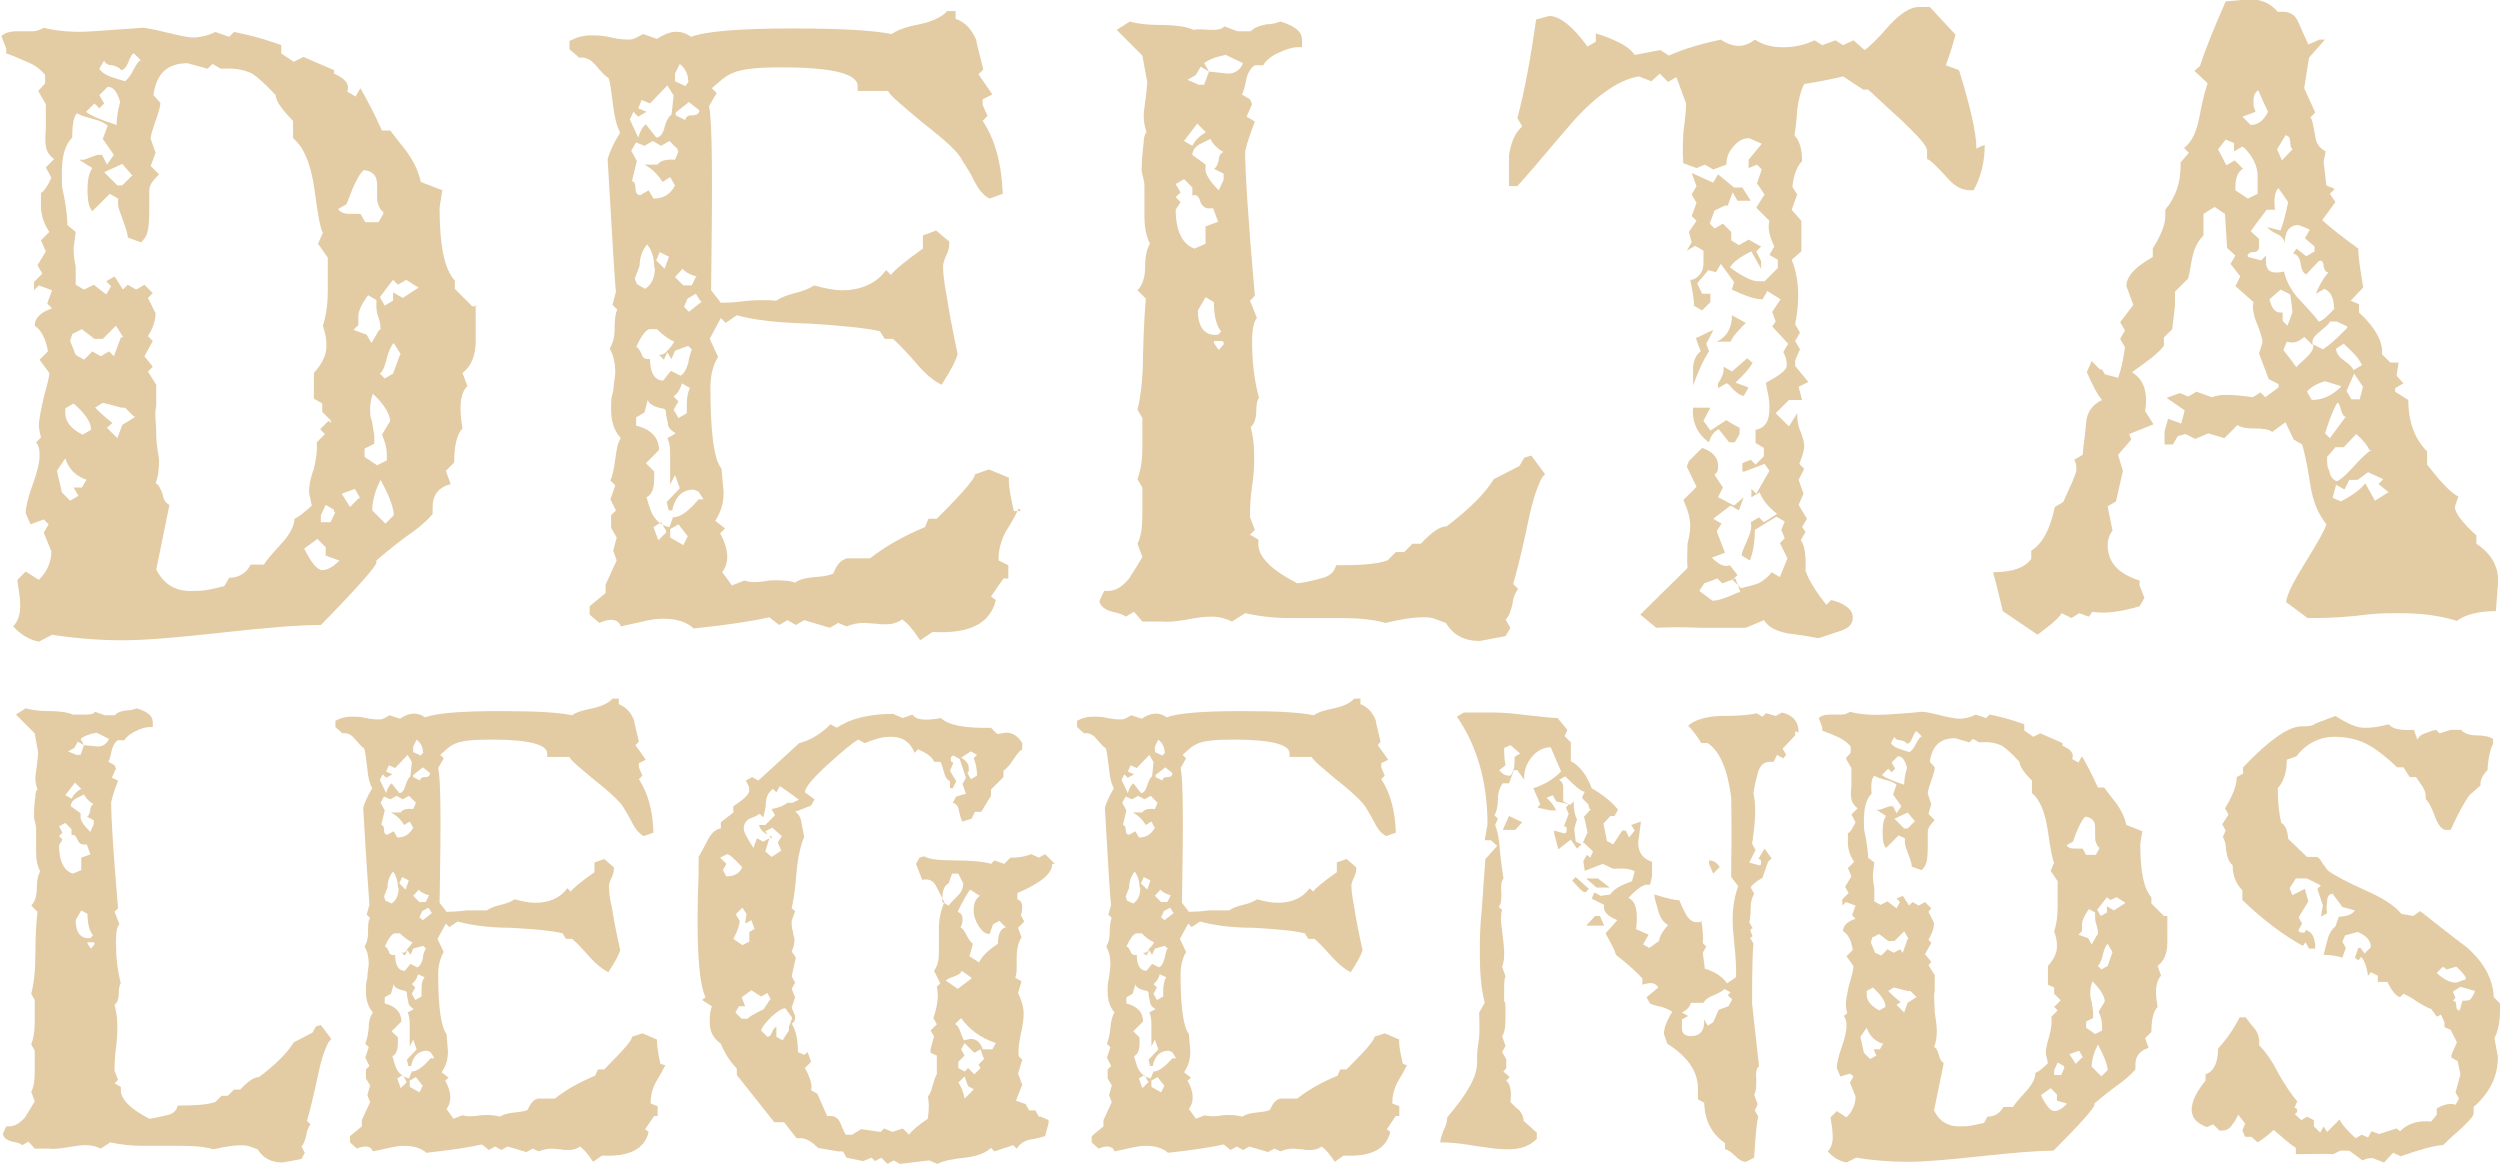 <svg viewBox="0 0 360 167.6" version="1.1" xmlns="http://www.w3.org/2000/svg" id="Layer_1">
  
  <defs>
    <style>
      .st0 {
        fill: #e3cba4;
      }
    </style>
  </defs>
  <path d="M68.5,43.9v5.2c0,2.2-.7,3.7-1.9,4.6l.7,1.9c-1.1,1.1-1.2,3.1-.7,6.1-.8.8-1.2,2.5-1.2,4.9l-1.2,1.2.7,1.9c-1.8.5-2.6,1.6-2.6,3.3s0,.7,0,1c-.8,1-2.2,2.2-4,3.4-2,1.5-3.4,2.7-4.1,3.3v.3c0,.5-2.6,3.5-8,9-3.3,0-8,.4-14.3,1.1-6.3.7-11,1.1-14.3,1.1s-7-.3-10.1-.8l-1.9,1c-1.5-.3-2.7-1.1-3.7-2.2.7-.7,1.1-1.9,1-3.3,0-1.1-.3-2.3-.4-3.4l1.2-1.2,1.9,1.2c1.1-1.1,1.8-2.5,1.8-4.1l-1.1-2.7.7-1.2-.7-.7-1.9.7-.7-1.6c0-.8.3-2.2,1-4.1s1-3.3,1-4.2-.1-1.4-.5-1.9l.7-.7c-.1-.5-.3-1.1-.3-1.8s.3-2.2.7-4c.5-1.8.8-2.9.8-3.5l-1.4-1.9,1.2-1.2c-.3-1.9-1-3.1-1.9-3.7,0-1.1.8-1.9,2.5-2.5l-.7-.7.7-1.9-1.9-.7-.7.7v-1.2l1.2-1.2-.7-1.2,1.2-2-.7-1.6,1.2-1.2c-.8-1.2-1.2-2.5-1.2-3.7v-1.9c.5-.3,1-1.1,1.5-2.2l-.8-1.5,1.2-1.2c-.7-.5-1.1-1.1-1.2-1.9-.1-.5-.1-1.4,0-2.5v-3.5l-1.1-1.9,1-1.1v-1.2c-.5-.7-1.4-1.4-2.6-1.9-1.6-.7-2.6-1.1-3-1.2v-.7l-.7-1.8c.4-.4,1.1-.7,2.2-.7h2.3c.7,0,1.2-.3,1.6-.5,2,.5,4.4.7,7.1.5,4.6-.3,7-.5,7-.5.8,0,2,.3,3.7.7,1.6.4,3,.7,3.8.7s2.2-.3,3.1-.8l2,.7.7-.7c1.5.3,3.8.8,6.8,1.9v1.2l1.8,1.2,1.4-.7,4.4,1.9v.5c1.6.7,2.3,1.5,1.9,2.6l1.2.7.7-1.2c.8,1.4,1.9,3.4,3.1,6.1h1.2c1.5,2,2.5,3.1,2.6,3.4,1,1.4,1.5,2.7,1.8,4l3.1,1.2-.4,2.5c0,5.5.7,8.9,2.2,10.5v1.2l2.5,2.5h.7ZM12.5,69.1c-1.5-.5-2.6-1.5-3.1-3.1l-1.2,1.8.7,3.1,1.2,1.2,1.2-.7-.7-1.2h1.2l.7-1.2h0ZM47.6,60.5l-1.2-1.2v-1.2l-1.2-.7v-3.7c1.1-1.2,1.8-2.5,1.8-3.8s-.1-1.6-.5-3c.5-1.6.7-3.3.7-4.9,0-4,0-5.6,0-4.9l-1.4-2,.7-1.6c-.3-.3-.7-2.3-1.2-6.1s-1.6-6.3-3.1-7.5v-2.5c-1.6-1.6-2.5-2.9-2.5-3.7-1.5-1.6-2.7-2.7-3.4-3.1-1.4-.7-2.9-.8-4.5-.7l-1.2-.7-.7.7-2.9-.8c-2.9,0-4.5,1.5-4.9,4.6l1,1.1c0,.5-.3,1.5-.7,2.6-.4,1.2-.7,2-.7,2.6l.7,2-.7,1.9,1.2,1.2c-1,1-1.4,1.6-1.4,2.3,0-1.9,0-1.1,0,2.6s-.4,4.1-1.2,4.9l-1.9-.7c0-.5-.3-1.4-.7-2.5s-.7-1.8-.7-2.3v-.8l-1.2-.7c-.5.5-1.4,1.4-2.5,2.5-.5-.5-.7-1.5-.7-3.1s.3-2.6.7-3.1l-1.9-1.2h.7l1.9-.7h.7l.7,1.4,1-1.4-1.6-2.3.7-1.9c-.4-.4-1.1-.7-2.2-1s-1.8-.5-2.2-.8c-.5.5-.7,1.6-.7,3.5-1,1-1.5,2.6-1.5,5.2s.1,2,.4,3.7.4,2.9.4,3.7l1.2,1-.3,2.3c0,.4,0,1.4.3,2.7v2.6l1.2.7,1.4-.7,1.8,1.4.7-1.2-.7-.7,1.2-.7,1.2,1.9.7-.7,1.2.7,1.2-.7,1.2,1.2-.7.7,1.1,2.2c0,1.1-.4,2.2-1.1,3.3l.7.7-1.2,2.2,1.2,1.5-.7.7,1.2,1.9v3.1c-.3,1,0,2.3,0,4.1s.4,3,.4,3.7c0,1.2-.1,2.3-.5,3.3.4.1.7.7,1,1.5.1.8.5,1.4,1,1.6l-1.9,9.3c1,2,2.6,3.1,4.9,3.1s2.3-.1,4.9-.7l.7-1.2c1.4,0,2.5-.7,3.1-1.9h1.9c.3-.5,1.1-1.5,2.6-3.1,1.1-1.2,1.8-2.5,1.8-3.5.7-.3,1.5-1,2.5-1.9l-.4-1.9c0-.7.1-1.8.7-3.4.4-1.6.5-2.9.4-3.8l1.2-1.2-.7-.7,1.2-1.2.4.3ZM13.1,61.8c0-1-.8-2.2-2.5-3.7l-1.2.7v.7c0,1.1.7,2.2,2.5,3.1l1.2-.7h0ZM17.7,48.5l-1-1.6-1.9,1.9h-1.2l-1.8-1.4-1.4.7-.3,1,.8,2,1.2.7,1.2-1.2,1.2.7,1.2-.7.7.7,1-2.7h.1ZM11.3,33.8l.7-.4-.7.4ZM17.3,14.7c-.4-1.5-1-2.2-1.8-2.2l-1.2,1.2.7,1.2-.7.7-.7-.7-1.2,1.2c.4.4,1.9,1.1,4.4,1.9,0-.8.1-1.9.5-3.3h0ZM19.2,59.9l-1.2-1.2h-.5l-2.7-.7-1.1.7c.5.5,1.4,1.4,2.5,2.2l-.8.7,1.5,1.5.7-1.9,1.9-1.2h-.1ZM20.5,8.9l-1.2-1.2c-.3,0-.5.5-.8,1.2-.3.8-.7,1.2-1.1,1.2-.1-.3-.5-.5-1.2-.7-.7,0-1.1-.3-1.2-.7l-.7,1.2c.3.5.8.8,1.5,1.1.8.3,1.5.5,2.2.7.4-.3.8-.8,1.2-1.6.4-.8.8-1.4,1.2-1.5v.3ZM19,25.2l-1.4-1.6-2.6,1.2,1.9,1.9h.7l1.5-1.5h-.1ZM48.8,80.7l-1.9-.7v-1.2l-1.2-1.2-1.9,1.4c1,2,1.9,3.1,2.6,3.1s1.5-.4,2.5-1.4ZM48.1,73.8v-.4l-1.2-.7-.7,1.5v1h1.4l.7-1.5h-.1ZM55,30.4c-.4-.5-.7-1.1-.7-1.9v-2c0-1.2-.7-1.9-1.9-2-.7.5-1.5,2.2-2.5,4.9l-1.2.7c.3.5.8.7,1.8.7h1.4l.7,1.2h1.9l.7-1.2v-.3ZM51.8,71.6l-.7-1.2-1.9.7,1.2,1.9,1.2-1.2h.1ZM54.8,47.5c0-.4,0-1-.3-1.8-.3-.7-.3-1.4-.3-1.8v-.7l-1.2-.7c-1,1.4-1.4,2.3-1.4,3.1v1.2l-.7.7,1.9.7.7,1.2,1.1-1.9h.1ZM56.2,60.8c0-1.1-.8-2.5-2.5-4.1-.3.8-.4,1.5-.4,2.2s0,1.1.3,1.9c.1,1,.3,1.6.3,2v1.1l-1.4.7v1.2l1.8,1.2,1.4-.7v-.8c0-1.1-.3-2-.7-2.9l1.2-2h0ZM56.7,74c-.1-1.2-.8-2.9-1.9-4.9-.8,1.6-1.2,3.1-1.2,4.4l1.9,1.9,1.2-1.2h0ZM60.4,41.5l-1.9-1.2-1.2.7-.7-.7c-.4.5-1.1,1.4-1.9,2.5l.7,1.2,1.2-.7v-1.2l1.4.8,2.3-1.5h.1ZM57.7,51l-1-1.6c-.4.4-.7,1.1-1,2.2s-.5,1.8-1,2.2l.7.7,1.2-.7s1-2.7,1-2.7Z" class="st0"></path>
  <path d="M146.7,73.2c-.5,1.1-1.2,2.3-1.9,3.4-.7,1.4-1,2.6-1,3.7v.4l1.4.7v1.9h-.7l-1.8,2.6.7.5c-.8,3.4-3.8,4.9-9.1,4.6l-1.8,1.2c-1-1.5-1.8-2.5-2.6-3-.7.5-1.5.7-2.3.7s-.8,0-1.5-.1c-.7,0-1.2-.1-1.6-.1-.8,0-1.6.1-2.6.5l-1.2-.5-1.2.7-3.7-1.1-1.2.7-1.2-.7-1.2.7-1.4-1.1c-2.3.5-6,1.1-10.9,1.6-1.1-1-2.6-1.4-4.4-1.4s-2.7.4-6.1,1.1c-.4-1.1-1.5-1.2-3.1-.5l-1.4-1.2v-1.2l2.3-1.9v-1.2l1.6-3.5-.5-1.4.5-1.9-.8-1.4v-1.8l.7-.7-.8-1.6.7-2-.7-.7c.3-.7.5-1.6.7-3.1s.4-2.5.8-3c-1-1.1-1.4-2.5-1.4-4.1s0-1.5.3-2.7c.1-1.2.3-2.2.3-2.7,0-1.4-.3-2.5-.8-3.4.4-.7.7-1.5.7-2.7s.1-2.5.4-2.9l-.7-.7.5-1.9c-.1-.4-.5-6.8-1.2-19.1.3-1,.8-2.2,1.8-3.8-.5-1-.8-2.2-1-3.8-.3-2.2-.4-3.5-.7-4.1-.3-.1-1-.8-1.9-1.9-.7-.8-1.5-1.1-2.3-1l-1.4-1.2v-1.2c1-.5,1.9-.8,3.1-.8s1.6,0,2.9.3,2.2.3,2.7.3,1-.3,1.9-.8l2,.7c1.8-1.2,3.4-1.4,4.9-.3,2.2-.8,7-1.2,14.6-1.2s11.6.3,14.3.8c.7-.5,1.9-1,4-1.4,1.9-.4,3.3-1.1,4-1.9h1.2v1.1c1.4.5,2.3,1.5,3,3.1,0,.4.4,1.8,1,4.2l-.7.7,2,2.9-1.4.7v.8l.7,1.6-.7.7c1.8,2.7,2.7,6.1,2.9,10.5l-1.9.7c-1-.5-1.6-1.4-2.2-2.5-.5-1.1-1.1-2-1.8-3.1-.5-1.1-2.5-2.9-5.6-5.3-3.1-2.6-4.9-4.1-5-4.6h-4.4v-.7c0-1.8-3.7-2.7-11-2.7s-7.6,1-10,3l.7.7-1.1,1.9c.5,2.3.5,11,.3,26.5l1.4,1.8c.5,0,1.8,0,4-.3,1.5-.1,2.7-.1,4,0,.5-.4,1.5-.8,2.7-1.1,1.2-.3,2.2-.7,2.7-1.1,1.5.4,2.9.7,4.1.7,2.7,0,4.9-1,6.3-2.9l.7.7c.3-.5,1.9-1.9,4.6-3.8v-1.9l1.9-.7,1.9,1.6c0,.5,0,1.1-.4,1.9s-.5,1.4-.5,1.6c0,.8.1,2.2.5,4.2.3,1.9.8,4.8,1.6,8.5-.3,1.1-1.1,2.5-2.3,4.4-1.1-.5-2.3-1.5-3.5-2.9-1.2-1.4-2.3-2.6-3.5-3.7h-1.2l-.7-1.1c-2.2-.5-5.6-.8-10.1-1.1-4.5-.1-8-.5-10.5-1.2l-1.6,1.1-.7-.7-1.6,3,1.2,2.6c-.7,1.1-1.1,2.6-1.1,4.4,0,6.4.5,10.4,1.6,11.7l.3,3.4c0,1.4-.3,2.7-1.2,4.1l1.4,1.1-.7.7c1.2,2.2,1.4,4.1.3,5.6l1.4,1.9,1.8-.7c.8.3,2,.3,3.5,0,1.5-.1,2.9,0,3.8.3.5-.4,1.5-.7,2.9-.8s2.2-.3,2.6-.5c.5-1.4,1.2-2,2-2.2h3.3c2-1.6,4.6-3.1,7.9-4.5l.5-1.2h1.2c3.8-3.8,5.6-5.9,5.5-6.4l2-.7,2.9,1.2c-.1.3,0,1.9.7,4.8h1ZM97.1,13.9l-1-1.6-2.5,2.6-1.2-.5-.5,1.2,1.2.5-1.2.7-.7-.7-.5,1.1,1.2,2.6c.3-1,.7-1.6,1.1-1.9l1.5,1.9c.5,0,1-.5,1.2-1.5.3-1.1.7-1.6,1-1.8l.3-2.7h.1ZM97.6,21.5l-1.2-1.2-1.2.7-1.2-.7-1.2.7-1.2-.5-.7,1.2.8,1.5-.7,2.9c.3,0,.5.3.5,1s.3,1,.7,1l1.2-.7.7,1.2c1.5,0,2.5-.7,3.1-1.9l-.7-1.2-1.1.7c-.7-1.1-1.5-1.9-2.6-2.5h1.9c.3-.5,1.1-.8,2.5-.7l.5-1.2h-.1ZM94.2,38.3c0-1.1-.3-2.2-1-3.1-.7.8-1.1,1.9-1.1,3.1h0l-.7,1.8.3.8,1.2.7c1-.7,1.4-1.6,1.4-3.1h-.1ZM99.8,50.5l-.7-.7-1.9.7-.5,1.2-.7-1.1c.3-.3.7-.7,1.1-1.4-.7-.3-1.5-.8-2.5-1.8h-1c-.5,0-1.2.8-2,2.6.3,0,.5.4.8,1,.1.5.5.8,1.2.7,0,2,.7,3.1,1.9,3.1l1.1-1.4,1.4.7c.5-.3.8-.8,1.1-1.8.1-.7.3-1.4.5-1.9h.1ZM101.3,71.9l-.7-1.1-.7-.3c-1.6,0-2.7,1-3.1,3h-.5l-.3-1.2,1.9-2-.7-1.9-.7,1.4v-4c0-1.1,0-1.9-.4-2.7l1.2-.7c-.5-.3-1-.7-1.1-1.2,0-.5-.3-1.1-.3-1.8s-.5-.5-1.4-.8c-.8-.3-1.2-.7-1.2-1.1l-.5,1.9-1.2.7v1.2c2.2.5,3.3,1.8,3.3,3.5l-1.9,1.9,1.2,1.2v1c0,1.4-.3,2.3-1.1,2.7.4,1.4.7,2.3,1,2.7.5.8,1.2,1.4,2.3,1.6l.5-1.4c1,0,2.2-.8,3.7-2.6h.7ZM95.9,76.4l-.7-1.2-1.1.7.7,1.9,1.2-1.2h-.1ZM96.4,37l-1.4-.7-.5,1.2,1.2,1.2.7-1.9h0ZM96.1,50.7l-.5,1.1-.7-.7c.4,0,.8-.1,1.1-.5h.1ZM96.3,50.6h0ZM99.1,77.3l-1.4-1.8-1.2.7v1.2l1.9,1.1.7-1.4h0ZM99.4,55.9l-1.2-.7c-.3,1-.7,1.5-1.2,1.9l.7.7-.7,1.2.7,1.2,1.2-.7v-1.1c0-1,.1-1.9.5-2.6ZM99.1,11.7c0-1-.4-1.8-1.2-2.5l-.7,1.4v1.1l1.5.7.5-.7h-.1ZM100.2,39.8c-1-.3-1.6-.7-1.9-1.1l-1.1,1.2,1.2,1.2h1.2l.7-1.4h-.1ZM100.6,15.8l-1.4-1.1-1.9,1.5v.4l1.4.7c0-.4.3-.7,1-.7s1-.3,1-.7h0ZM100.9,43.4l-.7-1.1-1.2.7-.5,1.2.7.7,1.9-1.5h-.1Z" class="st0"></path>
  <path d="M222.1,68.7c-1,1.8-1.6,4.2-2.3,7.6-.8,3.8-1.5,6.4-1.9,7.8l.7.7c-.3.4-.7,1.1-.8,2.2-.3,1.1-.5,1.8-1,2.2l.7,1.2-.7,1.2-3.7.7c-2.2,0-3.8-.8-4.9-2.6l-1.9-.7c-1.5-.3-3.8,0-6.8.7-1.8-.5-3.8-.7-6.3-.7h-7.5c-2.5,0-4.6-.3-6.4-.7l-1.9,1.2c-.8-.4-1.8-.7-2.9-.7s-1.9.1-3.5.4c-1.6.3-2.9.4-3.8.3h-2.7l-1.2-1.4-1.2.7c-.3-.3-1-.5-1.9-.7-1.1-.3-1.6-.7-1.9-1.5l.7-1.5h.5c1.1,0,2-.5,3.1-1.8.7-1.1,1.4-2.2,1.9-3.1l-.7-1.9c.5-1,.7-2.3.7-4v-4.1l-.7-1.2c.4-1.1.7-2.5.7-4.4v-4.4l-.7-1.2c.5-2,.8-4.8.8-8,.1-4.2.3-6.8.4-8l-1.2-1.2c.7-.7,1.1-1.8,1.1-3.4s.3-2.7.7-3.3c-.5-1-.8-2.2-.8-4v-4.2c0-1-.3-1.6-.4-2.3,0-1.1.1-2.6.3-4.2,0-.5.1-1,.4-1.4-.4-1.1-.5-2.3-.3-3.5.3-2.2.4-3.4.4-3.7l-.7-3.8-3.7-3.7,1.9-1.2c1,.3,2.5.5,4.6.5s3.7.3,4.6.7c.4-.1,1.1-.1,2.2,0,1.1,0,1.8,0,2.2-.5l1.9.7h1.9c.5-.5,1.2-.8,2.3-1,1.1,0,1.6-.3,2-.4,2.2.7,3.1,1.5,3.1,2.7v1h-.7c-.7,0-1.6.3-2.7.8s-1.8,1.1-2.2,1.8h-1.2c-.5.3-1,1-1.2,1.9-.3,1.4-.5,2.2-.7,2.3l1.2.7.3.7-.8,1.8,1.2.7c-1,2.6-1.4,4.1-1.4,4.4,0,2.6.4,9.5,1.4,20.7l-.7.7,1,2.5c-.5.5-.7,1.8-.7,3.5,0,2.7.3,5.5,1,8-.3.3-.4,1.1-.4,2s-.3,1.8-.8,2.2c.3,1.1.5,2.5.5,4s0,2.5-.3,4.5-.3,3.5-.3,4.5l.7,1.8-.7.7,1.2.7v.7c0,1.8,1.9,3.7,5.6,5.6,1.1-.1,2.2-.4,3.4-.7s1.9-.8,2.2-1.9c3.3,0,5.7-.1,7.4-.7l1.2-1.2h1.2l1.2-1.2h1.2c1.5-1.6,2.7-2.5,3.7-2.5,3.3-2.5,5.6-4.8,6.8-6.8l3.7-1.9.7-1.2,1-.3,2,2.7-.5.5ZM175.4,31.9l-.7-1.9h-.7c-.5,0-1-.4-1.2-1.1s-.7-1-1.1-.7v-1.2l-1.2-1.2-1.2.7.7,1.2-.7.7.7.7-.7,1.1c0,3.1,1,5,2.7,5.6l1.6-.7v-2.5l1.9-.7h-.1ZM173.6,19l-1.2-1.2-1.9,2.5,1.2.7c.4-.8,1.1-1.5,1.9-1.9ZM179,9.1l-2.5-1.2c-1.5.3-2.5.7-3.1,1.2l.7,1.2-1.2-.7-.7,1.2-1.2.7,1.6.7h.8l.7-1.9,2.7.3c1,0,1.8-.5,2.2-1.5h0ZM176.2,26v-1l-1.4-.7c.3-.1.5-.5.7-1.2,0-.7.3-1.1.7-1.2-.8-.4-1.5-1.1-1.9-1.9l-1.6.8c-.7.4-1,1-1,1.5l1.9,1.4v.8c0,.5.5,1.5,1.9,2.9l.7-1.5h0ZM176,47.9c-.8-.8-1.2-2.3-1.2-4.4l-1.2-.7-1.1,1.9c0,2.5,1,3.7,2.9,3.5h0l.7-.7v.3ZM176,49.1h-1.2v.3l.7,1,.7-.8v-.4h-.1Z" class="st0"></path>
  <path d="M285.8,20.9c0,2.3-.5,4.5-1.6,6.5h-.5c-1.1,0-2.2-.5-3.3-1.8-1.4-1.5-2.3-2.5-2.9-2.7v-1.2c0-.7-1.2-2-3.7-4.4-3-2.7-4.5-4.2-4.8-4.4h-.7l-2.9-1.9c-1.2.3-3.1.7-5.6,1.1-.5,1-.8,2.2-1,3.7-.1,1.9-.3,3.1-.4,3.7.7.7,1.1,1.9,1.1,3.7-.7.7-1.2,1.9-1.4,3.7l.7,1.1-.8,2.2,1.4,1.6v4.4l-1.4,1.2c1.1,2.7,1.2,5.9.5,9.3l.7,1.2-.7,1.2.7,1.2-.7,1.6v.8l1.9,2.3-1.4.7.5,1.9h-1.9l-1.9,1.9,1.9,1.9,1.2-1.9c0,1,.1,1.8.5,2.7.4,1,.5,1.6.5,2,0,.7-.3,1.6-.7,2.6l.7.7-.8,1.6.7,2-.7,1.6,1.2,2-.7,1.2.5.7-.7,1.2c.5.5.8,2,.7,4.4.4,1.2,1.4,2.9,3,4.9l.7-.7c2,.5,3.1,1.4,3.1,2.5s-.7,1.6-1.9,2c-1,.3-2,.7-3.1,1-1.4-.3-2.9-.5-4.4-.7-1.5-.3-2.7-.8-3.4-1.9l-2.6,1.1h-6.4c-2.6-.1-4.8-.1-6.5,0l-2.3-1.9,6.8-6.7c-.1-1.1,0-2.2,0-3.5.3-1.2.4-2,.4-2.5,0-1.1-.3-2.3-1-3.8l1.9-1.9-1.4-2.9.3-.8,1.9-1.9c1.5.5,2.3,1.4,2.3,2.5s-.1.8-.5,1.4l1.2,1.8-.7,1.4,2.3,1.2,1.4-1.2-.7,1.9-1.2-.7-2.5,1.9,1.2.7-.7,1.1,1.2,3.1-1.9.7c1,1,1.8,1.4,2.6,1.1l1.1,1.4-.7.7,1.2,1.2c1.2-.3,2-.5,2.5-.7.8-.4,1.5-1,1.9-1.6l1.2.7,1.1-2.7-1.1-2.2.7-.7-.5-1.2.5-1.2-1.2-.7-3.1,1.9c0,1.9-.3,3.3-.7,4.4l-1.2-.7c0-.4.3-1.1.8-2.2.5-1.1.7-1.9.5-2.6l1.2-.7.7.7,1.9-1.2c-1.4-1.1-2.2-2.2-2.5-3.1l-1.2.7v-1.2l.7.7,1.9-3.3-.7-1-2.9,1.1h-.3v-1.2l1.2-.5.7.7,1.2-1.2v-1.2l-1.2-.7v-1.9c1.5-.3,2-1.4,2-3.1s-.3-2.2-.5-3.7c1.9-1,3-1.8,3-2.5s-.1-1.1-.5-1.9l.7-1.2-2.3-2.5.5-.7-.5-1.4,1.2-1.8-1.9-1.2-.7,1.2c-1.1,0-2.5-.5-4.4-1.4l.3-1.1-1.9-2.6-.7,1.2-1.1-.3-1.6,1.9.7,1.5h1.2v1.2l-1.2,1.2-1.2-.7c.1-.1,0-1.4-.5-3.7.5,0,1-.3,1.4-.8s.5-1.1.5-1.6v-1.8l-1.2-.7-1.2.7.7-1.2-.4-1.5,1.1-1.6-.7-.7.7-1.9-.7-1.2.7-1.2-.7-1.9,3.1,1.4.7-1.2,2.3,1.9h1.2l1.2,1.9h-1.9l-.7-1.2-.7,1.9h-.4l-1.5.7-.7,1.9.7.7,1.2-.7,1.2,1.2v1.2l1.1.7,1.4-.8,1.8,1-.7.7.7,1.4v1.1l-1.4-2.5c-1.5.7-2.6,1.5-3.1,2.3,1.9,1.4,3.3,2,4,2h1l1.9-1.9v-1.2l-1.2-.7.7-1.2c-.7-1.5-1-2.7-.7-3.7l-1.9-1.9,1.2-1.9-1.1-1.6.7-2-.7-.7-1.2.5v-1.2l1.9-2.3-1.8-.8c-1,0-1.6.4-2.3,1.2-.7.8-1,1.6-1,2.6l-1.9.7-1.2-.7-1.2.5-1.9-.7c-.1-1.1-.1-2.5,0-4.4.3-2.2.4-3.5.4-4.2l-1.4-3.8-1.2.7-1.2-1.2-1.2,1.1-1.8-.7c-2.7.4-6,2.6-9.5,6.5-2.7,3.1-5.3,6.3-8,9.3h-1.2v-4.5c.3-1.8.8-3.1,1.9-4.1l-.7-1.2c1-3.7,1.9-8.5,2.7-14.2l1.9-.5c1.5,0,3.4,1.5,5.5,4.4l1.2-.7v-1.2c1.6.5,2.7,1,3.1,1.2,1.1.5,1.9,1.1,2.5,1.9l3.7-.7,1.2.8c1.8-.8,4.2-1.6,7.5-2.3,1.8,1.2,3.4,1.2,4.9,0,1.1.7,2.3,1.1,4,1.1s3.1-.3,4.6-1l1.1.7,1.9-.7,1.1.7,1.5-.7,1.6,1.4c.5-.3,1.8-1.5,3.7-3.7,1.5-1.6,2.9-2.5,4.1-2.5h1.6l3.7,4c-.3,1-.7,2.5-1.4,4.4l1.9.7c1.6,5.2,2.5,9,2.5,11.3l.8-.4ZM246.7,47.6l-1,1.9.4,1.1c-1,1.5-1.6,3.1-2.3,4.9v-2.6c.1-1.1.5-1.9,1.1-2.3l-.7-1.9,2.3-1.1h.1ZM250.5,62.5l-.7,1.2h-.8l-1.5-1.9c-.8.4-1.2,1.1-1.4,1.9-1.6-1.1-2.5-2.9-2.3-5h2.5l-1,1.9,1,1.4,2.3-1.5c.4.3,1.1.7,1.9,1.1v1h0ZM250.6,85.2l-.7-1.9-1.9.7-.7-.7-1.9.7-.7,1.1,1.9,1.4c.8,0,2-.4,3.7-1.2h.3ZM251.4,46.5c-1,1-1.8,1.8-2.2,2.7h-2c1.5-.7,2.2-2,2.2-3.8l2,1.1ZM252.5,52c-.5,1-1.4,2-2.6,3.1l1.9.7-.7,1.2c-.4,0-.8-.3-1.4-.8-.5-.5-.8-1-1.1-1l-1.2.7v-.7c.5-.7.8-1.4.8-1.9v-.5l1.2.7,2.2-1.9.8.7v-.3Z" class="st0"></path>
  <path d="M303.1,53.9l1.9.5c.4-1,.7-2.3,1-4.4l-.7-1.2.7-1.2-.7-1.2,1.9-2.5-1-2.7c0-1.4,1.2-2.7,3.8-4.2v-1.2c1.1-1.8,1.8-3.4,1.8-4.6s0-.7,0-1c1.5-1.8,2.3-4,2.2-6.8l1.2-1.4-.7-.7c1.1-.8,1.8-2.3,2.2-4.4.5-2.7,1-4.4,1.2-4.9l-1.9-1.8.8-.7c.7-2.2,1.9-5.2,3.7-9.3l3.5-.3c1.5,0,2.9.5,4,1.8h.8c1,0,1.8.5,2.2,1.6.5,1.1,1,2.2,1.4,3.1l1.6-.7h.8l-2.3,2.6-.7,4.4,1.6,3.5-.7.7c.3.3.4,1.2.7,2.7.1,1.1.7,1.8,1.5,2.2l-.3,1.5.4,3.4,1.2.5-.7.7.8,1.2-1.9,2.6c1.1,1,2.7,2.3,5.2,4.1,0,1.4.3,3.1.7,5.6l-1.8,1.9,1.2.5v1.2c2.5,2.3,3.5,4.4,3.3,6l1.2,1.2h1.2l-.3,1.9,1,1.1-1.2.7v.5l1.9,1.2c0,3.3,1,5.7,2.7,7.4v1.9c1.8,2.3,3.3,4,4.5,4.6l-.5,1.5c0,.8,1,2.2,3.1,4.1v1.2c2.3,1.5,3.3,3.5,3.1,5.9l-.3,3.8c-2.5,0-4.4.5-5.6,1.4-2.3-.7-4.9-1.1-8-1.1s-3.5,0-6.7.4c-3,.3-5.3.3-6.8.3l-3.1-2.3c.1-1.1,1.1-3,2.7-5.6,1.6-2.6,2.7-4.4,3.1-5.6-1.1-1.4-1.9-3.1-2.3-5.6-.5-3.4-1-5.3-1.2-5.9l-1.2-.7-1.2-2.5-1.9,1.4c-.5-.4-1.4-.5-2.5-.5s-2-.1-2.5-.5l-1.9,1.9-2.3-.7-1.9.8-1.4-.7-1.1.3-.7,1.2h-1.2v-1.9l.5-1.8,1.9.7.5-1.9-2.6-1.8,1.9-.7,1.2.5,1.2-.7,2.2.8c1.2-.5,3.1-.4,5.9,0l1.1-.7.7.7,1.9-1.4v-.5l-1.4-.7-1.4-3.7.5-1.6c0-.5-.3-1.5-.8-2.7s-.7-2.3-.5-3.1l-2.6-2.3.7-1.4-1.4-1.8.7-1.2-1.2-1.1-.3-4.9-1.5-1-1.6,1v3.1c-.7.7-1.2,1.6-1.5,2.7-.3,1.2-.4,2.3-.7,3.5l-1.9,1.9v2l-.4,3.4-1.2,1.2v1.2c-.8,1.1-2.5,2.3-4.6,3.8,1.8,1.1,2.3,3,1.9,5.6l1.2,1.9-3.5,1.4.3.8-1.9,2.2.7,2.3-1,4.4-1.2.7.7,3.5c-.5.7-.7,1.4-.7,2,0,2.6,1.5,4.2,4.6,5.2v.7l.7,1.8-.7,1.2c-2.7.8-4.9,1.1-6.8.8l-.5.7-1.4-.5-1.1.7-1.4-.7c-.7,1-1.9,1.9-3.5,3.1l-5-3.4c-.3-1.2-.7-3.1-1.4-5.6,2.9,0,4.6-.7,5.5-1.9v-1.2c1.6-1,2.7-3,3.4-6.3l1.2-.7c1.2-2.6,1.9-4.2,1.9-4.6s0-1-.3-1.5l1.2-.7c.1-1.5.4-3,.5-4.6s1-2.7,2.3-3.3c-.7-.8-1.4-2.2-2.2-4l.7-1.6,1.2,1.2h.3ZM322.9,21.1l-1.2.7v-1.2l-1.2-.5-1.1,1.4,1.2,2.3,1.2-.7,1.2,1.2c-.7.4-1.1,1.2-1.1,2.6v.5l1.8,1.2,1.4-.7v-2.5c0-1.5-.7-2.9-2-4.2h-.1ZM326.6,16.1c-.3-.7-.8-1.6-1.4-3.1-.5.3-.7.8-.7,1.6s0,.7.3,1.5l-1.9.7,1.2,1.2c1.1,0,1.9-.7,2.5-1.9ZM336.1,44.6c0-1.6-.4-2.6-1.4-3l-1.2.7c.3-.8.8-1.9,1.8-3.1-.3,0-.5-.1-.7-.8,0-.7-.3-1-.7-.8l-1.8,1.9c-.4-.1-.7-.7-.8-1.5s-.5-1.4-1.1-1.5l.5-.7,1.4,1.1,1.2-.7v-.7l-1.4-1.2.7-1.2c-.5-.3-1.1-.5-1.6-.7-1.4,0-2,1-2,2.7,0-.5-.4-1.1-1.1-1.4s-1.2-.7-1.4-1l1.9.5c.3-.8.7-2.2,1.1-4.1l-1.4-2c-.5.4-.7,1.5-.5,3.1h-1.2c-.5.7-1.4,1.8-2.3,3.1l1.2,1.1v1.2c0,.4-.3.7-.8.7s-1,.3-.8.7l1.9.5.7-.7v.8c0,1.5.8,1.9,2.6,1.5.3,1.4,1,2.6,1.9,3.7,1.1,1.2,2.2,2.3,3.1,3.5.4,0,1.2-.7,2.3-1.9h-.1ZM330.1,44.7l-.3-2.3-1.4-.7-1.6,1.4c.3,1.2.8,1.9,1.5,1.9s.3,0,.4,0v1.2l.7.7.7-1.9v-.3ZM330.3,21.5c-.3,0-.5-.3-.5-1s-.3-1-.7-1l-1.2,2,.7,1.6,1.8-1.9h0ZM338,47l-1.5-.7h-1c-.1.4-.7.8-1.4,1.4s-1.1,1-1.1,1.5v.5l-1.2-1.2c-.7.7-1.5,1-2.5.7l-.5,1.2c.4.5,1.1,1.4,1.9,2.5.1-.3.7-.7,1.4-1.4s1.1-1.2,1-1.9l1.4.7c.8-.5,2-1.5,3.5-3.1h0ZM337.1,55.6l-2.3-.7c-1.4.4-2.2,1-2.6,1.5l.7,1.2c1.6,0,3-.7,4.2-1.9h0ZM337.8,60c-.3,0-.5-.3-.7-1s-.3-1-.5-1c-.4.5-1,1.9-1.8,4.4l.7.7,2.3-3.1h0ZM341.2,64.8c-.3-.7-1-1.5-1.9-2.3l-1.8,1.9h-1.2l-1.2,1.4c0,1,0,1.5.3,1.9.1.8.5,1.4,1.1,1.6.7-.3,1.5-1.1,2.5-2.2,1-1.1,1.8-1.9,2.5-2.3h-.1ZM344,70.9l-1.5-1.2.7-.7-2.2-1-1.5,1.1h-1.2l-.7,1.4-1.2-.7-.5,1.9,1.2.5c1.5-.8,2.7-1.6,3.5-2.6l1.4,2.5,1.9-1.2h.1ZM340.1,52.5c-.5-1-1.4-1.9-2.6-3l-1.1.7c0,.5.3,1.1,1,1.6,1,.7,1.4,1.2,1.5,1.5l1.2-.7h0ZM340.2,55.6l-1.2-1.8-1.1,2.5.7,1.2h1.2l.5-1.9h-.1Z" class="st0"></path>
  <path d="M47.3,150.1c-.7,1.3-1.2,3.1-1.7,5.6-.6,2.8-1.1,4.7-1.4,5.7l.5.5c-.2.3-.5.8-.6,1.6-.2.8-.4,1.3-.7,1.6l.5.9-.5.9-2.7.5c-1.6,0-2.8-.6-3.6-1.9l-1.4-.5c-1.1-.2-2.8,0-5,.5-1.3-.4-2.8-.5-4.6-.5h-5.5c-1.8,0-3.4-.2-4.7-.5l-1.4.9c-.6-.3-1.3-.5-2.1-.5s-1.4.1-2.6.3c-1.2.2-2.1.3-2.8.2h-2l-.9-1-.9.5c-.2-.2-.7-.4-1.4-.5-.8-.2-1.2-.5-1.4-1.1l.5-1.1h.4c.8,0,1.5-.4,2.3-1.3.5-.8,1-1.6,1.4-2.3l-.5-1.4c.4-.7.5-1.7.5-2.9v-3l-.5-.9c.3-.8.5-1.8.5-3.2v-3.2l-.5-.9c.4-1.5.6-3.5.6-5.9,0-3.1.2-5,.3-5.9l-.9-.9c.5-.5.8-1.3.8-2.5s.2-2,.5-2.4c-.4-.7-.6-1.6-.6-2.9v-3.1c0-.7-.2-1.2-.3-1.7,0-.8,0-1.9.2-3.1,0-.4,0-.7.3-1-.3-.8-.4-1.7-.2-2.6.2-1.6.3-2.5.3-2.7l-.5-2.8-2.7-2.7,1.4-.9c.7.2,1.8.4,3.4.4s2.7.2,3.4.5c.3,0,.8,0,1.6,0,.8,0,1.3,0,1.6-.4l1.4.5h1.4c.4-.4.9-.6,1.7-.7.8,0,1.2-.2,1.5-.3,1.6.5,2.3,1.1,2.3,2v.7h-.5c-.5,0-1.2.2-2,.6s-1.3.8-1.6,1.3h-.9c-.4.2-.7.7-.9,1.4-.2,1-.4,1.6-.5,1.7l.9.5.2.5-.6,1.3.9.4c-.7,1.9-1,3-1,3.2,0,1.9.3,7,1,15.2l-.5.5.7,1.8c-.4.4-.5,1.3-.5,2.6,0,2,.2,4,.7,5.9-.2.2-.3.8-.3,1.5s-.2,1.3-.6,1.6c.2.8.4,1.8.4,2.9s0,1.8-.2,3.3-.2,2.6-.2,3.3l.5,1.3-.5.5.9.5v.5c0,1.3,1.4,2.7,4.1,4.1.8-.1,1.6-.3,2.5-.5s1.4-.6,1.6-1.4c2.4,0,4.2-.1,5.4-.5l.9-.9h.9l.9-.9h.9c1.1-1.2,2-1.8,2.7-1.8,2.4-1.8,4.1-3.5,5-5l2.7-1.4.5-.9.7-.2,1.5,2-.4.5ZM13,123l-.5-1.4h-.5c-.4,0-.7-.3-.9-.8s-.5-.7-.8-.5v-.9l-.9-.9-.9.5.5.9-.5.5.5.5-.5.8c0,2.3.7,3.7,2,4.1l1.2-.5v-1.8l1.4-.5h-.1ZM11.7,113.6l-.9-.9-1.4,1.8.9.5c.3-.6.8-1.1,1.4-1.4ZM15.7,106.4l-1.8-.9c-1.1.2-1.8.5-2.3.9l.5.9-.9-.5-.5.9-.9.5,1.2.5h.6l.5-1.4,2,.2c.7,0,1.3-.4,1.6-1.1ZM13.5,118.8v-.7l-1-.5c.2,0,.4-.4.5-.9,0-.5.2-.8.5-.9-.6-.3-1.1-.8-1.4-1.4l-1.2.6c-.5.3-.7.7-.7,1.1l1.4,1v.6c0,.4.4,1.1,1.4,2.1l.5-1.1h0ZM13.5,134.8c-.6-.6-.9-1.7-.9-3.2l-.9-.5-.8,1.4c0,1.8.7,2.7,2.1,2.6h0l.5-.5v.2ZM13.5,135.7h-.9v.2l.5.7.5-.6v-.3h-.1Z" class="st0"></path>
  <path d="M95.8,153.4c-.4.8-.9,1.7-1.4,2.5-.5,1-.7,1.9-.7,2.7v.3l1,.4v1.4h-.5l-1.3,1.9.5.4c-.6,2.5-2.8,3.6-6.7,3.4l-1.3.9c-.7-1.1-1.3-1.8-1.9-2.2-.5.4-1.1.5-1.7.5s-.6,0-1.1-.1c-.5,0-.9-.1-1.2-.1-.6,0-1.2.1-1.9.4l-.9-.4-.9.5-2.7-.8-.9.5-.9-.5-.9.5-1-.8c-1.7.4-4.4.8-8,1.2-.8-.7-1.9-1-3.2-1s-2,.3-4.5.8c-.3-.8-1.1-.9-2.3-.4l-1-.9v-.9l1.7-1.4v-.9l1.2-2.6-.4-1,.4-1.4-.6-1v-1.3l.5-.5-.6-1.2.5-1.5-.5-.5c.2-.5.4-1.2.5-2.3,0-1.1.3-1.8.6-2.2-.7-.8-1-1.8-1-3s0-1.1.2-2c0-.9.2-1.6.2-2,0-1-.2-1.8-.6-2.5.3-.5.5-1.1.5-2s0-1.8.3-2.1l-.5-.5.4-1.4c0-.3-.4-5-.9-14,.2-.7.6-1.6,1.3-2.8-.4-.7-.6-1.6-.7-2.8-.2-1.6-.3-2.6-.5-3-.2,0-.7-.6-1.4-1.4-.5-.6-1.1-.8-1.7-.7l-1-.9v-.9c.7-.4,1.4-.6,2.3-.6s1.2,0,2.1.2c.9.2,1.6.2,2,.2s.7-.2,1.4-.6l1.5.5c1.3-.9,2.5-1,3.6-.2,1.6-.6,5.1-.9,10.7-.9s8.5.2,10.5.6c.5-.4,1.4-.7,2.9-1,1.4-.3,2.4-.8,2.9-1.4h.9v.8c1,.4,1.7,1.1,2.2,2.3,0,.3.3,1.3.7,3.1l-.5.5,1.5,2.1-1,.5v.6l.5,1.2-.5.5c1.3,2,2,4.5,2.1,7.7l-1.4.5c-.7-.4-1.2-1-1.6-1.8s-.8-1.5-1.3-2.3c-.4-.7-1.8-2.1-4.1-3.9-2.3-1.9-3.6-3-3.7-3.4h-3.2v-.5c0-1.3-2.7-2-8.1-2s-5.6.7-7.3,2.2l.5.5-.8,1.4c.4,1.7.4,8.1.2,19.4l1,1.3c.4,0,1.3,0,2.9-.2,1.1,0,2,0,2.9,0,.4-.3,1.1-.6,2-.8.9-.2,1.6-.5,2-.8,1.1.3,2.1.5,3,.5,2,0,3.6-.7,4.6-2.1l.5.5c.2-.4,1.4-1.4,3.4-2.8v-1.4l1.4-.5,1.4,1.2c0,.4,0,.8-.3,1.4s-.4,1-.4,1.2c0,.6,0,1.6.4,3.1.2,1.4.6,3.5,1.2,6.2-.2.8-.8,1.8-1.7,3.2-.8-.4-1.7-1.1-2.6-2.1s-1.7-1.9-2.6-2.7h-.9l-.5-.8c-1.6-.4-4.1-.6-7.4-.8-3.3,0-5.9-.4-7.7-.9l-1.2.8-.5-.5-1.2,2.2.9,1.9c-.5.8-.8,1.9-.8,3.2,0,4.7.4,7.6,1.2,8.6l.2,2.5c0,1-.2,2-.9,3l1,.8-.5.4c.9,1.6,1,3,.2,4.1l1,1.4,1.3-.5c.6.2,1.5.2,2.6,0,1.1-.1,2.1,0,2.8.2.4-.3,1.1-.5,2.1-.6s1.6-.2,1.9-.4c.4-1,.9-1.5,1.5-1.6h2.4c1.5-1.2,3.4-2.3,5.8-3.3l.4-.9h.9c2.8-2.8,4.1-4.3,4-4.7l1.5-.5,2.1.9c0,.2,0,1.4.5,3.5l.7.2ZM59.4,109.9l-.7-1.2-1.8,1.9-.9-.4-.4.9.9.4-.9.5-.5-.5-.4.8.9,1.9c.2-.7.5-1.2.8-1.4l1.1,1.4c.4,0,.7-.4.9-1.1s.5-1.2.7-1.3l.2-2h.1ZM59.8,115.5l-.9-.9-.9.5-.9-.5-.9.5-.9-.4-.5.9.6,1.1-.5,2.1c.2,0,.4.2.4.7s.2.7.5.7l.9-.5.5.9c1.1,0,1.8-.5,2.3-1.4l-.5-.9-.8.5c-.5-.8-1.1-1.4-1.9-1.8h1.4c.2-.4.8-.6,1.8-.5l.4-.9h0ZM57.3,127.8c0-.8-.2-1.6-.7-2.3-.5.6-.8,1.4-.8,2.3h0l-.5,1.3.2.6.9.4c.7-.5,1-1.2,1-2.3h-.1ZM61.4,136.6l-.5-.4-1.4.4-.4.9-.5-.8c.2-.2.5-.5.8-1-.5-.2-1.1-.6-1.8-1.3h-.7c-.4,0-.9.6-1.5,1.9.2,0,.4.3.6.7,0,.4.4.6.9.5,0,1.5.5,2.3,1.4,2.3l.8-1,1,.5c.4-.2.6-.6.8-1.3,0-.5.2-1,.4-1.4h.1ZM62.5,152.3l-.5-.8-.5-.2c-1.2,0-2,.7-2.3,2.2h-.4l-.2-.9,1.4-1.5-.5-1.4-.5,1v-2.9c0-.8,0-1.4-.3-2l.9-.5c-.4-.2-.7-.5-.8-.9,0-.4-.2-.8-.2-1.3s-.4-.4-1-.6-.9-.5-.9-.8l-.4,1.4-.9.5v.9c1.6.4,2.4,1.3,2.4,2.6l-1.4,1.4.9.9v.7c0,1-.2,1.7-.8,2,.3,1,.5,1.7.7,2,.4.6.9,1,1.7,1.2l.4-1c.7,0,1.6-.6,2.7-1.9h.5ZM58.5,155.7l-.5-.9-.8.5.5,1.4.9-.9h-.1ZM58.9,126.8l-1-.5-.4.9.9.9.5-1.4h0ZM58.7,136.8l-.4.8-.5-.4c.3,0,.6,0,.8-.4h.1ZM58.8,136.7h0ZM60.9,156.4l-1-1.3-.9.5v.9l1.4.8.5-1h0ZM61.1,140.7l-.9-.4c-.2.7-.5,1.1-.9,1.4l.5.5-.5.9.5.9.9-.5v-.8c0-.7,0-1.4.4-1.9h0ZM60.9,108.3c0-.7-.3-1.3-.9-1.8l-.5,1v.8l1.1.5.4-.5h0ZM61.7,128.9c-.7-.2-1.2-.5-1.4-.8l-.8.9.9.9h.9l.5-1h-.1ZM61.9,111.3l-1-.8-1.4,1.1v.3l1,.5c0-.3.2-.5.7-.5s.7-.2.7-.5h0ZM62.2,131.5l-.5-.8-.9.5-.4.9.5.4,1.4-1.1h0Z" class="st0"></path>
  <path d="M151.5,124.5c0,1.3-1.7,2.7-5,4.1v.9c.7.2.9,1,.5,2.3l.5.9-.9.9.5,1.4c-.5.7-.7,1.7-.7,3.2v.7c0,.8,0,1.4-.2,1.9l.9.5-.5,1.7c.5,1,.8,2,.8,2.9s-.1,1.7-.4,3c-.3,1.4-.4,2.4-.3,3.2l.5.5-.6,2,.6,1.6-.9,2.3,1.4.5.5.9h.9l.5.9h.3l1.1.5v.4l-.5,1.9c-.7.2-1.4.4-2.2.5-.9.2-1.5.7-1.9,1.3l-.5-.5-2.7.9-.5-.5c-.7.7-2,1.2-3.7,1.4-2,.2-3.3.5-4,.9l-1.2-.5c-.2,0-1.6.2-4.2.5l-.9-.5-.9.5-.9-.9-.9.5-.5-.5-1.2.5-2.4-.5-.5-.9h-.7l-2.9-.5c-1-1-1.8-1.4-2.5-1.4s-.4,0-.6,0l-1.8-2.3h-1.4l-5.4-6.8v-.9c-1-1.1-1.8-2.3-2.3-3.6-1.1-.8-1.6-1.8-1.6-3s0-1.3.3-2.4l-1.4-.9.5-.4c-1-2-1.4-8-1-17.8v-2.4c.5-.8.9-1.7,1.4-2.6s1.1-1.4,1.8-1.5v-.9l1.8-1.4v-.9c1.5-1,2.3-1.7,2.3-2.3s-.2-.8-.5-1.4l.9-.5.9.5c1.3-1.2,3.3-3,5.9-5.4,1.6-.4,3.1-1.3,4.5-2.7l.9.5c1.9-1.3,4.6-2,8.1-2l1.4.6,1.4-.5c.5.8,1.9.9,4.1.5,1,1,3.4,1.5,7.2,1.4l.9.9,1.3-.2c.9,0,1.7.5,2.3,1.5v.9c-.4.2-.8.8-1.3,1.5-.5.8-1,1.3-1.4,1.6v.9l-1.8,1.8v.9l-1.4,2.3h-.9l-.5,1-1.3.4c-.2-.2-.3-.7-.5-1.5-.1-.7-.4-1.1-.9-1.2l.5-.9,1.4-.4-.5-1.4.5-.9-.9-2.7-.9-.5c-.2,0-.4.2-.4.5s.1.5.4.5l-.5,1.2.9,1.5-.5,1h-.4v-1c-.4-.2-.7-.6-.9-1.4-.2-.7-.3-1.2-.5-1.4h-.9c-.2-.6-.9-1.2-2.3-1.8l-.5.5c-.6-1.5-1.7-2.3-3.3-2.3s-2.2.3-3.9.9l-.9-.5c-.9.5-2.3,1.7-4.3,3.5-2.2,2-3.4,3.4-3.4,4.1l1.4,1-.5.9-2.3.9c.5.3.8.8.9,1.5s.3,1.4.4,2.1c-.5,1.2-.9,2.9-1.1,5.1-.2,2.6-.5,4.4-.7,5.2l.5.4-.5,1.4c0,.6,0,1.1.2,1.6,0,.5.2.8.2,1,0,.4,0,1-.4,1.8l.6.9-.6,2.7.5.9-.5.9.5,1.2-.5,1.5.5,1.2c0,.5,0,.8-.5,1.1.6.9.9,2.3.9,4.1l.9.4.5-.4.5,1.4-.9.9c.8,1.4,1.1,2.5.9,3.2l.9.5,1.4,3.2h.5c.6,0,1.1.3,1.4,1,.4,1,.7,1.6.8,1.7h.9l1.3-.8,2.8.4.5-.5,1.2.5,1.5-.5.9.9c.5-.7,1.4-1.4,2.7-2.3.2-1.4.2-2.4,0-3.2.3-.3.5-.8.7-1.6.2-.7.4-1.3.6-1.6v-2.7l-.9-.4v-.5l.5-1.9-.5-.8.9-.9-.5-.9c.6-1.7.8-3.2.5-4.5l.5-.5-.9-1.8c.5-.7.7-1.5.7-2.6v-3.5c0-1.4.3-2.7.8-3.8-.4-.7-.8-1.5-1.2-2.3s-1.1-1.1-2-.9l-.9-2.3.5-.9.7-.2c.5.4,2,.6,4.4.6s4.4.2,5.2.5l.5-.5,1.4.5.9-.9c.7,0,1.7,0,3-.5l1.1.5.9-.5,1.4,1.4h-.4ZM106.9,124.9c-1.2-1.3-1.9-1.9-2.2-1.9l-1,.5.9.9-.5.9.5.9c1.2,0,2-.5,2.3-1.4h0ZM108.7,133.9l-.5-1.4-.9.5.2-1.4-.6-.9-.9.9c0,.3.3.6.5,1,0,.6-.3,1.5-.9,2.6l1.3.9,1-.5v-1.4l.9-.5v.2ZM111,143.9l-.5-.9-.9.5-1.4-.9-1.4,1,.5,1.3h-.9l-.5.9.9.9h.9c0-.2.9-.7,2.3-1.4l.9-1.4h0ZM115.5,115.5c-.7-.5-1.7-1.3-3.2-2.3l-.5.9-.5-.5c-.5.4-.9.9-1,1.8,0,.8-.2,1.6-.4,2.3l-.5-.5c0,0-.6.4-1.5.7-.5.3-.8.8-.8,1.4s.5,1.4,1.4,2.8l.5-1.4.9.5.9-.5h0l-.6,1.9.9.8,1.4-.9-.5-1.2.6-.9-1.4-1.2-1,.5.3.5c-.7-.4-1.1-.9-1.2-1.4h.9l1.4-1.4-.5-.9c1.1-.2,1.8-.5,2.3-.9h.7l1.1-.5.3.4ZM114.1,146.6l-1-1.4c-.5,0-1.1.4-2,1.2-.8.8-1.4,1.5-1.5,2l.9.9c.3,0,.5-.2.7-.7s.4-.7.6-.7v1.4l.9.5.9-1.4v-.5l.5-1.4h0ZM111.1,120.5v.3l-.3-.4h.3ZM138.7,127.2l-.7-1.4h-.9l-.5,1.4c-.6.3-.9,1-.9,2.2v.5l.9.5c.4-.5.9-1,1.4-1.5s.7-1.1.7-1.6h0ZM139.9,140.8l-1.4-1c-.1.3-.5.6-1.1.8-.6.2-1,.4-1.2.6l1.7,1.2,2-1.5h0ZM143.4,150.2c-2.1-.7-3.8-1.9-5-3.6l-.9.9c.3,0,.6.5.8,1.1s.4,1,.5,1.2l1-.2c.8,0,1.4.5,1.7,1.5h1.4l.5-.9ZM144.8,133.5l-.9-.9-.9.5-.5,1.4c-.6,0-1.1-.4-1.6-1.2-.5-.8-.7-1.5-.7-2.2,0-1,.3-1.7.9-2.1l-1.4-.9c-.5.7-1.1,1.7-1.8,3.2.5.2.7.5.7,1s0,.7-.3,1.3c.3,0,.6.5.9,1.1.3.6.6,1,.9,1.2l-.5,1.8,1.4.9c.3-.8,1.2-1.7,2.7-2.7,0-1.2.3-2,.9-2.3h.2ZM141.7,152.5s-.2-.5-.5-1.4l-.9.5-1.4-1.4-.5.9.5.9-.9.9v.9l.9.5.5-.5.9.9.9-.9-.3-.5.8-.8ZM140.3,156.9l-.9-.5-.5-1.4-.9.9c.4.5.7,1.3.9,2.3l1.4-1.4h0ZM140.7,111.9c0-1.2-.2-2.1-.5-2.7l.5-.5-.9-.5-1.4.9c.7.4,1.1.9,1.1,1.5s0,.5-.2.7l.5.9.9-.5v.2Z" class="st0"></path>
  <path d="M202.6,153.4c-.4.8-.9,1.7-1.4,2.5-.5,1-.7,1.9-.7,2.7v.3l1,.4v1.4h-.5l-1.3,1.9.5.4c-.6,2.5-2.8,3.6-6.7,3.4l-1.3.9c-.7-1.1-1.3-1.8-1.9-2.2-.5.4-1.1.5-1.7.5s-.6,0-1.1-.1c-.5,0-.9-.1-1.2-.1-.6,0-1.2.1-1.9.4l-.9-.4-.9.5-2.7-.8-.9.5-.9-.5-.9.5-1-.8c-1.7.4-4.4.8-8,1.2-.8-.7-1.9-1-3.2-1s-2,.3-4.5.8c-.3-.8-1.1-.9-2.3-.4l-1-.9v-.9l1.7-1.4v-.9l1.2-2.6-.4-1,.4-1.4-.6-1v-1.3l.5-.5-.6-1.2.5-1.5-.5-.5c.2-.5.4-1.2.5-2.3.1-1.1.3-1.8.6-2.2-.7-.8-1-1.8-1-3s0-1.1.2-2c.1-.9.2-1.6.2-2,0-1-.2-1.8-.6-2.5.3-.5.5-1.1.5-2s.1-1.8.3-2.1l-.5-.5.4-1.4c-.1-.3-.4-5-.9-14,.2-.7.6-1.6,1.3-2.8-.4-.7-.6-1.6-.7-2.8-.2-1.6-.3-2.6-.5-3-.2,0-.7-.6-1.4-1.4-.5-.6-1.1-.8-1.7-.7l-1-.9v-.9c.7-.4,1.4-.6,2.3-.6s1.2,0,2.1.2c.9.2,1.6.2,2,.2s.7-.2,1.4-.6l1.5.5c1.3-.9,2.5-1,3.6-.2,1.6-.6,5.1-.9,10.7-.9s8.5.2,10.5.6c.5-.4,1.4-.7,2.9-1,1.4-.3,2.4-.8,2.9-1.4h.9v.8c1,.4,1.7,1.1,2.2,2.3,0,.3.3,1.3.7,3.1l-.4.5,1.5,2.1-1,.5v.6l.5,1.2-.5.5c1.3,2,2,4.5,2.1,7.7l-1.4.5c-.7-.4-1.2-1-1.6-1.8-.4-.8-.8-1.5-1.3-2.3-.4-.7-1.8-2.1-4.1-3.9-2.3-1.9-3.6-3-3.7-3.4h-3.2v-.5c0-1.3-2.7-2-8.1-2s-5.6.7-7.3,2.2l.5.5-.8,1.4c.4,1.7.4,8.1.2,19.4l1,1.3c.4,0,1.3,0,2.9-.2,1.1,0,2,0,2.9,0,.4-.3,1.1-.6,2-.8.9-.2,1.6-.5,2-.8,1.1.3,2.1.5,3,.5,2,0,3.6-.7,4.6-2.1l.5.5c.2-.4,1.4-1.4,3.4-2.8v-1.4l1.4-.5,1.4,1.2c0,.4,0,.8-.3,1.4s-.4,1-.4,1.2c0,.6.1,1.6.4,3.1.2,1.4.6,3.5,1.2,6.2-.2.8-.8,1.8-1.7,3.2-.8-.4-1.7-1.1-2.6-2.1-.9-1-1.7-1.9-2.6-2.7h-.9l-.5-.8c-1.6-.4-4.1-.6-7.4-.8-3.3,0-5.9-.4-7.7-.9l-1.2.8-.5-.5-1.2,2.2.9,1.9c-.5.8-.8,1.9-.8,3.2,0,4.7.4,7.6,1.2,8.6l.2,2.5c0,1-.2,2-.9,3l1,.8-.5.4c.9,1.6,1,3,.2,4.1l1,1.4,1.3-.5c.6.2,1.5.2,2.6,0,1.1-.1,2.1,0,2.8.2.4-.3,1.1-.5,2.1-.6s1.6-.2,1.9-.4c.4-1,.9-1.5,1.5-1.6h2.4c1.5-1.2,3.4-2.3,5.8-3.3l.4-.9h.9c2.8-2.8,4.1-4.3,4-4.7l1.5-.5,2.1.9c-.1.2,0,1.4.5,3.5l.6.2ZM166.2,109.9l-.7-1.2-1.8,1.9-.9-.4-.4.9.9.4-.9.5-.5-.5-.4.8.9,1.9c.2-.7.5-1.2.8-1.4l1.1,1.4c.4,0,.7-.4.9-1.1s.5-1.2.7-1.3l.2-2h0ZM166.6,115.5l-.9-.9-.9.5-.9-.5-.9.5-.9-.4-.5.9.6,1.1-.5,2.1c.2,0,.4.2.4.7s.2.7.5.7l.9-.5.5.9c1.1,0,1.8-.5,2.3-1.4l-.5-.9-.8.5c-.5-.8-1.1-1.4-1.9-1.8h1.4c.2-.4.8-.6,1.8-.5l.4-.9h-.1ZM164.1,127.8c0-.8-.2-1.6-.7-2.3-.5.6-.8,1.4-.8,2.3h0l-.5,1.3.2.6.9.4c.7-.5,1-1.2,1-2.3h0ZM168.2,136.6l-.5-.4-1.4.4-.4.9-.5-.8c.2-.2.5-.5.8-1-.5-.2-1.1-.6-1.8-1.3h-.7c-.4,0-.9.6-1.5,1.9.2,0,.4.3.6.7.1.4.4.6.9.5,0,1.5.5,2.3,1.4,2.3l.8-1,1,.5c.4-.2.6-.6.8-1.3.1-.5.2-1,.4-1.4h0ZM169.3,152.3l-.5-.8-.5-.2c-1.2,0-2,.7-2.3,2.2h-.4l-.2-.9,1.4-1.5-.5-1.4-.5,1v-2.9c0-.8,0-1.4-.3-2l.9-.5c-.4-.2-.7-.5-.8-.9,0-.4-.2-.8-.2-1.3s-.4-.4-1-.6-.9-.5-.9-.8l-.4,1.4-.9.5v.9c1.6.4,2.4,1.3,2.4,2.6l-1.4,1.4.9.9v.7c0,1-.2,1.7-.8,2,.3,1,.5,1.7.7,2,.4.6.9,1,1.7,1.2l.4-1c.7,0,1.6-.6,2.7-1.9h.5ZM165.3,155.7l-.5-.9-.8.5.5,1.4.9-.9h0ZM165.7,126.8l-1-.5-.4.9.9.9.5-1.4h0ZM165.5,136.8l-.4.8-.5-.4c.3,0,.6,0,.8-.4h0ZM165.6,136.7h0ZM167.7,156.4l-1-1.3-.9.5v.9l1.4.8.5-1h0ZM167.9,140.7l-.9-.4c-.2.7-.5,1.1-.9,1.4l.5.5-.5.9.5.9.9-.5v-.8c0-.7.1-1.4.4-1.9h0ZM167.7,108.3c0-.7-.3-1.3-.9-1.8l-.5,1v.8l1.1.5.4-.5h-.1ZM168.5,128.9c-.7-.2-1.2-.5-1.4-.8l-.8.9.9.9h.9l.5-1h0ZM168.8,111.3l-1-.8-1.4,1.1v.3l1,.5c0-.3.2-.5.7-.5s.7-.2.7-.5h0ZM169,131.5l-.5-.8-.9.5-.4.9.5.4,1.4-1.1h-.1Z" class="st0"></path>
  <path d="M258.5,105.3v.6l-1.8,1.9.5.9-.4.5-.9-.5-.5,1h-.5c-.9,0-1.5.5-1.8,1.7s-.5,1.9-.6,2.9c.4,1.6.3,4-.2,7.2l.5.9-.9,1.8,1.4.4c.2,0,.3,0,.3-.4s-.1-.5-.4-.5l.9-1.5,1,1.4-.5.5-.8,2.3c-.9.5-1.5,1-1.7,1.4l.5.9c-.3.5-.5,1.1-.5,2s-.1,1.8-.2,2.1l.5.9c-.4,0-.4.3-.2.7.2.4.2.6-.2.6l.5.9c-.1.5-.2,3.3-.2,8.5,0,0,.3,3,1,9.1-.4.4-.5,1-.4,2,0,1,0,1.7-.3,2.1l.5,1.4-.4.9.5.9c-.2.5-.4,2.5-.6,5.9l-1.2.6c-.5,0-1-.3-1.6-.9-.6-.6-1.1-.9-1.4-.9v-.9c-1.9-1.3-2.9-3.2-3-5.8l-.9-.5v-1.3c.1-2.6-1.4-4.8-4.4-6.7l-.5-1.4c0-.8.4-1.9,1.2-3.2-.4-.3-.9-.5-1.5-.7-1-.2-1.5-.4-1.7-.5l-.5-.9,1.7-1.4c-.4-.7-1.1-.8-2.3-.4v-.9c-.8-.9-2-2-3.8-3.4-.2-.8-.8-1.8-1.5-3.1l1.7-1.9c-1.5-.6-2.1-1.3-1.9-2.2l-1.8-.9.4-.9.9.5,1.4-.2c.4-.7,1.4-1.3,3.1-1.9l.4-1.4c-.5-.4-1.5-.5-3.1-.4l-1.5-.7-2.6,1-.2-1.4.5-.9.5.4.4-.9-1.4-1.3-.9.9-.9-1.3-1.8,1.4-.6-2.3v-.4l1.4.4c.2,0,.4,0,.4-.5s-.1-.5-.4-.5l.7-1.8-.4-.9.4-.5-1.8-.4-.5-.9-.9.4c.5.4,1,1,1.4,1.8h-.8l-1.9-.4.4-.5-1-2.3c1.6-.5,2.9-1.3,4-2.4l-1.5-3.5c-1.1,0-2.1.6-2.8,1.5s-1.1,2-1,3.2l-1-1.4h-.5l-.7,1.9h-.9c-.4.5-.7,1.3-.7,2.3s-.2,1.8-.5,2.3l.5.5-.4.9c.4,1,.6,2.2.7,3.8.2,2,.4,3.3.5,3.9-.3.4-.4,1-.3,2,0,1,0,1.7-.4,2.1l.5.4c-.2.7-.2,1.7,0,3,.2,1.6.3,2.6.3,3,0,.8,0,1.5-.3,2.2l.5,1.4c-.2.4-.2,1-.2,1.8v1.8c.2,0,.2.8.2,2.3s-.2,2.4-.5,2.7l.5,1.4-.5.9.6,1v1.3l-.4.5.9.8-.5.5c.6.5.8,1.6.6,3.1.7.7,1.1,1.1,1.3,1.2.4.5.6,1,.6,1.5l1.9,1.7v.9c-1,1-2.3,1.5-4.1,1.5s-2.6-.2-4.8-.5c-2.2-.4-3.9-.5-5-.5,0-.4.2-1,.5-1.8.4-.7.5-1.4.5-1.8,2.9-3.4,4.3-5.9,4.3-7.8s0-1.5.3-3.7c.1-1.5,0-2.7,0-3.6l.8-1.4c-.5-2-.7-4.3-.7-6.8s0-3.9.3-6.9c.2-3.3.4-5.6.5-7l1.7-1.9-.9-.8h-.9l.4-2.3c0-6.1-1.5-11.3-4.4-15.5l1-.6h3.1c1.4,0,3.1,0,5.2.3,2.8.3,4.5.5,5.2.5l1.4,1.7-.4.9.9.9v2.7c1.3.7,2.3,2,3,3.9,1.9,1.1,3.1,2.2,3.8,3.1l-.5.9h-.6l-1,1.1.5,2.5.9.5,1.3-2h.5l.5,1,.8-1-.5-.8,1.4-.5-.4,3c0,1.5.7,2.4,2,2.8v2.1l-.3,1.2h-.5c-.5,0-1.4.6-2.6,1.9,1.1.5,1.4,2,1.1,4.5l1.8.8-.8,1.4.9.5,1.4-1c.1-.7.5-1.4,1.3-2.3-.7-.4-1.1-1-1.4-2-.2-.8-.5-1.6-.6-2.4,2,.6,3.2.9,3.6.8.3.7.6,1.4,1,2.1s.9,1.1,1.5,1.1.5,0,.7-.2c.2,1.3.3,2.4.2,3.2l.5.5-.5.9.3,2.3c1.4.4,2.5,1.1,3.2,2.1l1.3-.9c0-1,0-2.4-.2-4.2-.2-1.9-.3-3.2-.3-4.1,0-1.8.3-3.4.8-4.8l-1-1.3v-2c.1-4.4,0-7.5,0-9.4-.5-4-1.6-6.7-3.4-7.9h-.9c-.7-1.1-1.3-1.9-1.9-2.5.9-.8,2.4-1.3,4.6-1.4,3,0,4.7-.2,5.2-.4l.9.5.5-.5,1.4.4.9-.5c1.6.4,2.4,1.3,2.4,2.9l-.5-.2ZM218.9,108.5l-1.4-1.2-.9.4c0,.8,0,1.6.2,2.5l-.9.7c.4.5.8.8,1.4.8h.2c.4-.5.6-1.1.6-2v-.7l.8-.5h0ZM219.2,118.4l-1,1.1h-1.8l.9-2,1.9.9h0ZM228.9,116.5l-.2-.7-.9-.9.4-.9c-.5,0-1.4-.8-2.8-2.2l-.9.5c.4.2.6.6.6,1v2.1l1,.5.5-.5c0,1.2.2,2.1.5,2.6-.2.5-.3,1-.4,1.4l.2,1.8.9.4.8-1.7c-.2-1.1-.4-1.9-.5-2.3l1-1.1h-.2ZM228.8,128l-.5.5c-.4,0-1-.7-1.9-1.7l.5-.5s.7.6,1.9,1.7ZM231.8,127.8h-1.9l-1.5-1.3h1.7l1.7,1.3ZM231,133.3h-2.6l1.3-1.4h.7l.6,1.4ZM249.3,143.8l-.5-.5.4-.4-.9-.5c-.2.3-.8.6-1.5.9-.8.3-1.3.7-1.5,1.1h-1.8c-.2.7-.7,1.1-1.3,1.4l.9.5-.9.5v1.3c0,.7.4,1.1,1.3,1.1,1.3,0,2-.8,1.9-2.4l.5.9.8-.5.8-1.8,1.4-.5.5-.9v-.2ZM247.6,124.9l-.9.9-.6-1.4v-.5c.6,0,1.1.3,1.5.9h0Z" class="st0"></path>
  <path d="M312.1,131.9v3.8c0,1.6-.5,2.7-1.4,3.4l.5,1.4c-.8.8-.9,2.3-.5,4.5-.6.6-.9,1.8-.9,3.6l-.9.9.5,1.4c-1.3.4-1.9,1.2-1.9,2.4s0,.5,0,.7c-.6.7-1.6,1.6-2.9,2.5-1.5,1.1-2.5,2-3,2.4v.2c0,.4-1.9,2.6-5.9,6.6-2.4,0-5.9.3-10.5.8s-8.1.8-10.5.8-5.1-.2-7.4-.6l-1.4.7c-1.1-.2-2-.8-2.7-1.6.5-.5.8-1.4.7-2.4,0-.8-.2-1.7-.3-2.5l.9-.9,1.4.9c.8-.8,1.3-1.8,1.3-3l-.8-2,.5-.9-.5-.4-1.4.4-.5-1.2c0-.6.2-1.6.7-3s.7-2.4.7-3.1-.1-1-.4-1.4l.5-.4c-.1-.4-.2-.8-.2-1.3s.2-1.6.5-2.9c.4-1.3.6-2.1.6-2.6l-1-1.4.9-.9c-.2-1.4-.7-2.3-1.4-2.7,0-.8.6-1.4,1.8-1.8l-.5-.5.5-1.4-1.4-.5-.5.5v-.9l.9-.9-.5-.9.9-1.5-.5-1.2.9-.9c-.6-.9-.9-1.8-.9-2.7v-1.4c.4-.2.7-.8,1.1-1.6l-.6-1.1.9-.9c-.5-.4-.8-.8-.9-1.4-.1-.4-.1-1,0-1.8v-2.6l-.8-1.4.7-.8v-.9c-.4-.5-1-1-1.9-1.4-1.2-.5-1.9-.8-2.2-.9v-.5l-.5-1.3c.3-.3.8-.5,1.6-.5h1.7c.5,0,.9-.2,1.2-.4,1.5.4,3.2.5,5.2.4,3.4-.2,5.1-.4,5.1-.4.6,0,1.5.2,2.7.5s2.2.5,2.8.5,1.6-.2,2.3-.6l1.5.5.5-.5c1.1.2,2.8.6,5,1.4v.9l1.3.9,1-.5,3.2,1.4v.4c1.2.5,1.7,1.1,1.4,1.9l.9.5.5-.9c.6,1,1.4,2.5,2.3,4.5h.9c1.1,1.5,1.8,2.3,1.9,2.5.7,1,1.1,2,1.3,2.9l2.3.9-.3,1.8c0,4,.5,6.5,1.6,7.7v.9l1.8,1.8h.5ZM271.1,150.3c-1.1-.4-1.9-1.1-2.3-2.3l-.9,1.3.5,2.3.9.9.9-.5-.4-.9h.9l.5-.9h-.1ZM296.7,144l-.9-.9v-.9l-.9-.4v-2.7c.8-.9,1.3-1.8,1.3-2.8s-.1-1.2-.4-2.2c.4-1.2.5-2.4.5-3.6,0-2.9,0-4.1,0-3.6l-1-1.5.5-1.2c-.2-.2-.5-1.7-.9-4.5s-1.2-4.6-2.3-5.5v-1.8c-1.2-1.2-1.8-2.1-1.8-2.7-1.1-1.2-2-2-2.5-2.3-1-.5-2.1-.6-3.3-.5l-.9-.5-.5.5-2.1-.6c-2.1,0-3.3,1.1-3.6,3.4l.7.8c0,.4-.2,1.1-.5,1.9-.3.9-.5,1.5-.5,1.9l.5,1.5-.4,1.4.9.9c-.7.7-1,1.2-1,1.7,0-1.4,0-.8,0,1.9s-.3,3-.9,3.6l-1.4-.5c0-.4-.2-1-.5-1.8s-.5-1.3-.5-1.7v-.6l-.9-.4c-.4.4-1,1-1.8,1.8-.4-.4-.5-1.1-.5-2.3s.2-1.9.5-2.3l-1.4-.9h.5l1.4-.5h.5l.5,1,.7-1-1.2-1.7.5-1.4c-.3-.3-.8-.5-1.6-.7-.8-.2-1.3-.4-1.6-.6-.4.4-.5,1.2-.4,2.6-.7.7-1.1,1.9-1.1,3.8s.1,1.5.3,2.7c.2,1.2.3,2.1.3,2.7l.9.7-.2,1.7c0,.3,0,1,.2,2v1.9l.9.5,1-.5,1.3,1,.5-.9-.5-.5.9-.4.9,1.4.5-.5.9.5.9-.5.9.9-.4.5.8,1.6c0,.8-.3,1.6-.8,2.4l.4.5-.9,1.6.9,1.1-.4.5.9,1.4v2.3c-.2.7,0,1.7,0,3,.2,1.3.3,2.2.3,2.7,0,.9-.1,1.7-.4,2.4.3,0,.5.5.7,1.1.1.6.4,1,.7,1.2l-1.4,6.8c.7,1.5,1.9,2.3,3.6,2.3s1.7-.1,3.6-.5l.5-.9c1,0,1.8-.5,2.3-1.4h1.4c.2-.4.8-1.1,1.9-2.3.8-.9,1.3-1.8,1.3-2.6.5-.2,1.1-.7,1.8-1.4l-.3-1.4c0-.5.1-1.3.5-2.5.3-1.2.4-2.1.3-2.8l.9-.9-.5-.5.9-.9h0ZM271.5,144.9c0-.7-.6-1.6-1.8-2.7l-.9.5v.5c0,.8.5,1.6,1.8,2.3l.9-.5h0ZM274.9,135.3l-.7-1.2-1.4,1.4h-.9l-1.3-1-1,.5-.2.7.6,1.5.9.4.9-.9.9.5.9-.5.4.5.7-2h.2ZM270.2,124.5l.5-.3-.5.3ZM274.6,110.5c-.3-1.1-.7-1.6-1.3-1.6l-.9.9.5.9-.5.5-.5-.5-.9.9c.3.3,1.4.8,3.2,1.4,0-.6.1-1.4.4-2.4h0ZM276,143.6l-.9-.9h-.4l-2-.5-.8.5c.4.4,1,1,1.8,1.6l-.6.4,1.1,1.1.5-1.4,1.4-.9h-.1ZM276.9,106.2l-.9-.9c-.2,0-.4.4-.6.9-.2.6-.5.9-.8.9-.1-.2-.4-.4-.9-.5-.5,0-.8-.2-.9-.5l-.5.9c.2.4.6.6,1.1.8.6.2,1.1.4,1.6.5.3-.2.6-.6.9-1.2s.6-1,.9-1.1v.2ZM275.7,118.2l-1-1.2-1.9.9,1.4,1.4h.5l1.1-1.1h-.1ZM297.6,158.9l-1.4-.4v-.9l-.9-.9-1.4,1c.7,1.5,1.4,2.3,1.9,2.3s1.1-.3,1.8-1h0ZM297.2,153.8v-.3l-.9-.5-.5,1.1v.7h1l.5-1.1h-.1ZM302.2,122c-.3-.4-.5-.8-.5-1.4v-1.5c0-.9-.5-1.4-1.4-1.5-.5.4-1.1,1.6-1.8,3.6l-.9.5c.2.4.6.5,1.3.5h1l.5.9h1.4l.5-.9v-.2ZM299.9,152.2l-.5-.9-1.4.5.9,1.4.9-.9h.1ZM302.1,134.5c0-.3,0-.7-.2-1.3-.2-.5-.2-1-.2-1.3v-.5l-.9-.5c-.7,1-1,1.7-1,2.3v.9l-.5.5,1.4.5.5.9.8-1.4h.1ZM303.1,144.3c0-.8-.6-1.8-1.8-3-.2.6-.3,1.1-.3,1.6s0,.8.2,1.4c.1.7.2,1.2.2,1.5v.8l-1,.5v.9l1.3.9,1-.5v-.6c0-.8-.2-1.5-.5-2.1l.9-1.5h0ZM303.5,154c-.1-.9-.6-2.1-1.4-3.6-.6,1.2-.9,2.3-.9,3.2l1.4,1.4.9-.9h0ZM306.2,130.1l-1.4-.9-.9.4-.5-.4c-.3.4-.8,1-1.4,1.8l.5.9.9-.5v-.9l1,.6,1.7-1.1h0ZM304.2,137.1l-.7-1.2c-.3.3-.5.8-.7,1.6-.2.8-.4,1.3-.7,1.6l.5.5.9-.5.7-2h0Z" class="st0"></path>
  <path d="M360,145.4c0,1.5-.2,2.9-.8,4.1l.5,2.7c0,2.8-1.2,5.2-3.5,7.2v.9c0,.4-.6,1.1-1.9,2.3-1.5,1.3-2.3,2.1-2.5,2.3-1.1,0-3.2.6-6.1,1.6l-1.1-.5-1.3,1.4c-.5-.2-1.1-.4-1.5-.6-.5-.1-1,0-1.6.3l-1.9-1.4h-1.3l-1,.5c-1.2-.1-3,0-5.4,0v-.9c-.8-.5-1.8-1.4-3.2-2.6-.5.5-1.2,1.1-2.3,1.8l-.9-.8h-.9l-.4-.9.4-1-1-1.3c-.2.5-.5,1-.9,1.5-.3.5-.8.8-1.3.8h-.5l-.9-.9-.9.4c-1.4-.5-2.2-1.3-2.2-2.5s.7-2.6,2-4.2v-.9c1.2-.4,1.8-1.7,1.8-3.7,1.1-1.2,2.2-2.7,3.1-4.5h.9c.4.6.9,1.2,1.4,1.8.5.8.6,1.5.5,2.2.8.8,1.8,2.1,2.8,4.1,1.1,1.9,2,3.2,2.7,4l-.4.9c.2,0,.4.2.4.4s-.1.5-.4.5l1,.9.8-.5,1,.5v.9l.9.9.5-.9.5.8,1.8-1.8c.3.7,1.1,1.6,2.3,2.7l.9-.5.9.4.5-.9,1.1.4,2.5-.8.5.4c1.1-1.1,2.6-1.6,4.5-1.4l.8-1v-.9c1.1-.6,2-.8,2.7-.5l.5-.9-.5-.9.7-2.6-.4-1.9-.9-.5v-.4l.8-1.8-.9-1.8-.9-.4v-.7l-.5-1.1-.6.3-.8-1.1c-.6-.2-1.3-.6-2.1-1.1-.8-.6-1.5-.9-1.9-1.1l-.5.5c-.6-.2-1.2-.9-1.8-2.2h-1.4v-.9l-1-.5-.4.5c-.2-1.3-.5-2.2-1-2.7l-.4.5-.5-.4.5-1.4h.3l.6.8.9-.9c0-1-.7-1.7-1.9-2.2l-1.8.5-.4.9.5.9-.5,1.4c-.6-.2-1.5-.4-2.7-.4.2-.8.4-1.6.6-2.3.2-.8.6-1.4,1.1-1.8l.5-1.4c1.2,0,2-.4,2.3-.9l-1.8-.5-1.4-1.9c-.5,0-.8.4-.8,1.2-.1.5-.1,1,0,1.6l-.9.5.3-1.6-.8-2.4.5-.5-2-1h-1.6l-.9,1.4.4,1,1.8-.9.5,1.8-1.4,2.3.5.9-.5.9c0,.2.1.4.5.4s.5,0,.5-.4c1,.3,1.4,1.2,1.4,2.7h-.9l-.5-.9-.4.5c-2.9-1.6-5.8-3.8-8.7-6.6v-1.4c-.9-.9-1.4-2.1-1.4-3.6-.6-.5-.9-1.4-1-2.8,0-.4-.2-.8-.4-1.3l.4-.9-.5-.9.9-1.4-.5-.9c1.1-1.8,1.7-3.3,1.7-4.5l.9-.5v-.9c3.8-4,6.6-5.9,8.4-5.9s1.5-.2,2.5-.6c1.3-.5,2.1-.8,2.4-.9,1.7,1.1,3.1,1.7,4.1,1.7s1.6,0,3.6-.5c.5.7,1.7.9,3.6.8l.5,1.4c.2-.4.5-.7,1.1-.9.5-.2,1.1-.4,1.6-.5l.5.5,1.6-.5h1.5c.4.5,1.2.8,2.3.8s1.8.2,2.3.5v.7c-.4.8-.7,2-.8,3.8-.8.8-1.1,1.6-1,2.2l-1.6,1.4c-.8,1.1-1.7,2.8-2.7,5h-.7c-.5,0-1.1-.6-1.6-2s-1-2.2-1.3-2.4v-.5c0-.5-.2-.9-.5-1.4-.3-.4-.6-.9-.9-1.3h-.9l-.9-1.4h-.9c-1.7-1.6-3-2.6-4.1-3.2-1.4-.8-3.1-1.2-5-1.2s-4,.9-5.4,2.8l-1.4.5c0,1.7-.4,3.1-1.3,4.1,0,2.1.2,3.8.5,5,.6.3.9,1.1,1,2.3l2.7,2.6h1.4c.2,0,.5.3.9,1,.5.7.8,1.1.9,1.1.7.5,2.5,1.5,5.4,2.8,2.3,1,4,2.1,5,3.3l1.7.3,1-.7c2.2,1.7,4.4,3.5,6.7,5.2,2.5,2.2,3.8,4.6,3.9,7.2l.9.9v.9h0ZM355.1,141c0-.4-.5-1-1.4-1.8l-1.4.4-.5-.4-.9.9c1,1,2,1.4,2.8,1.4l1.4-.5ZM356.4,142.7l-2.1-.6-1.1.7.4.9-.4.4c.3,0,.5.2.5.7s.2.7.5.7l.4-1.4c.7,0,1.1,0,1.3-.4.2-.3.4-.6.5-1h0Z" class="st0"></path>
</svg>